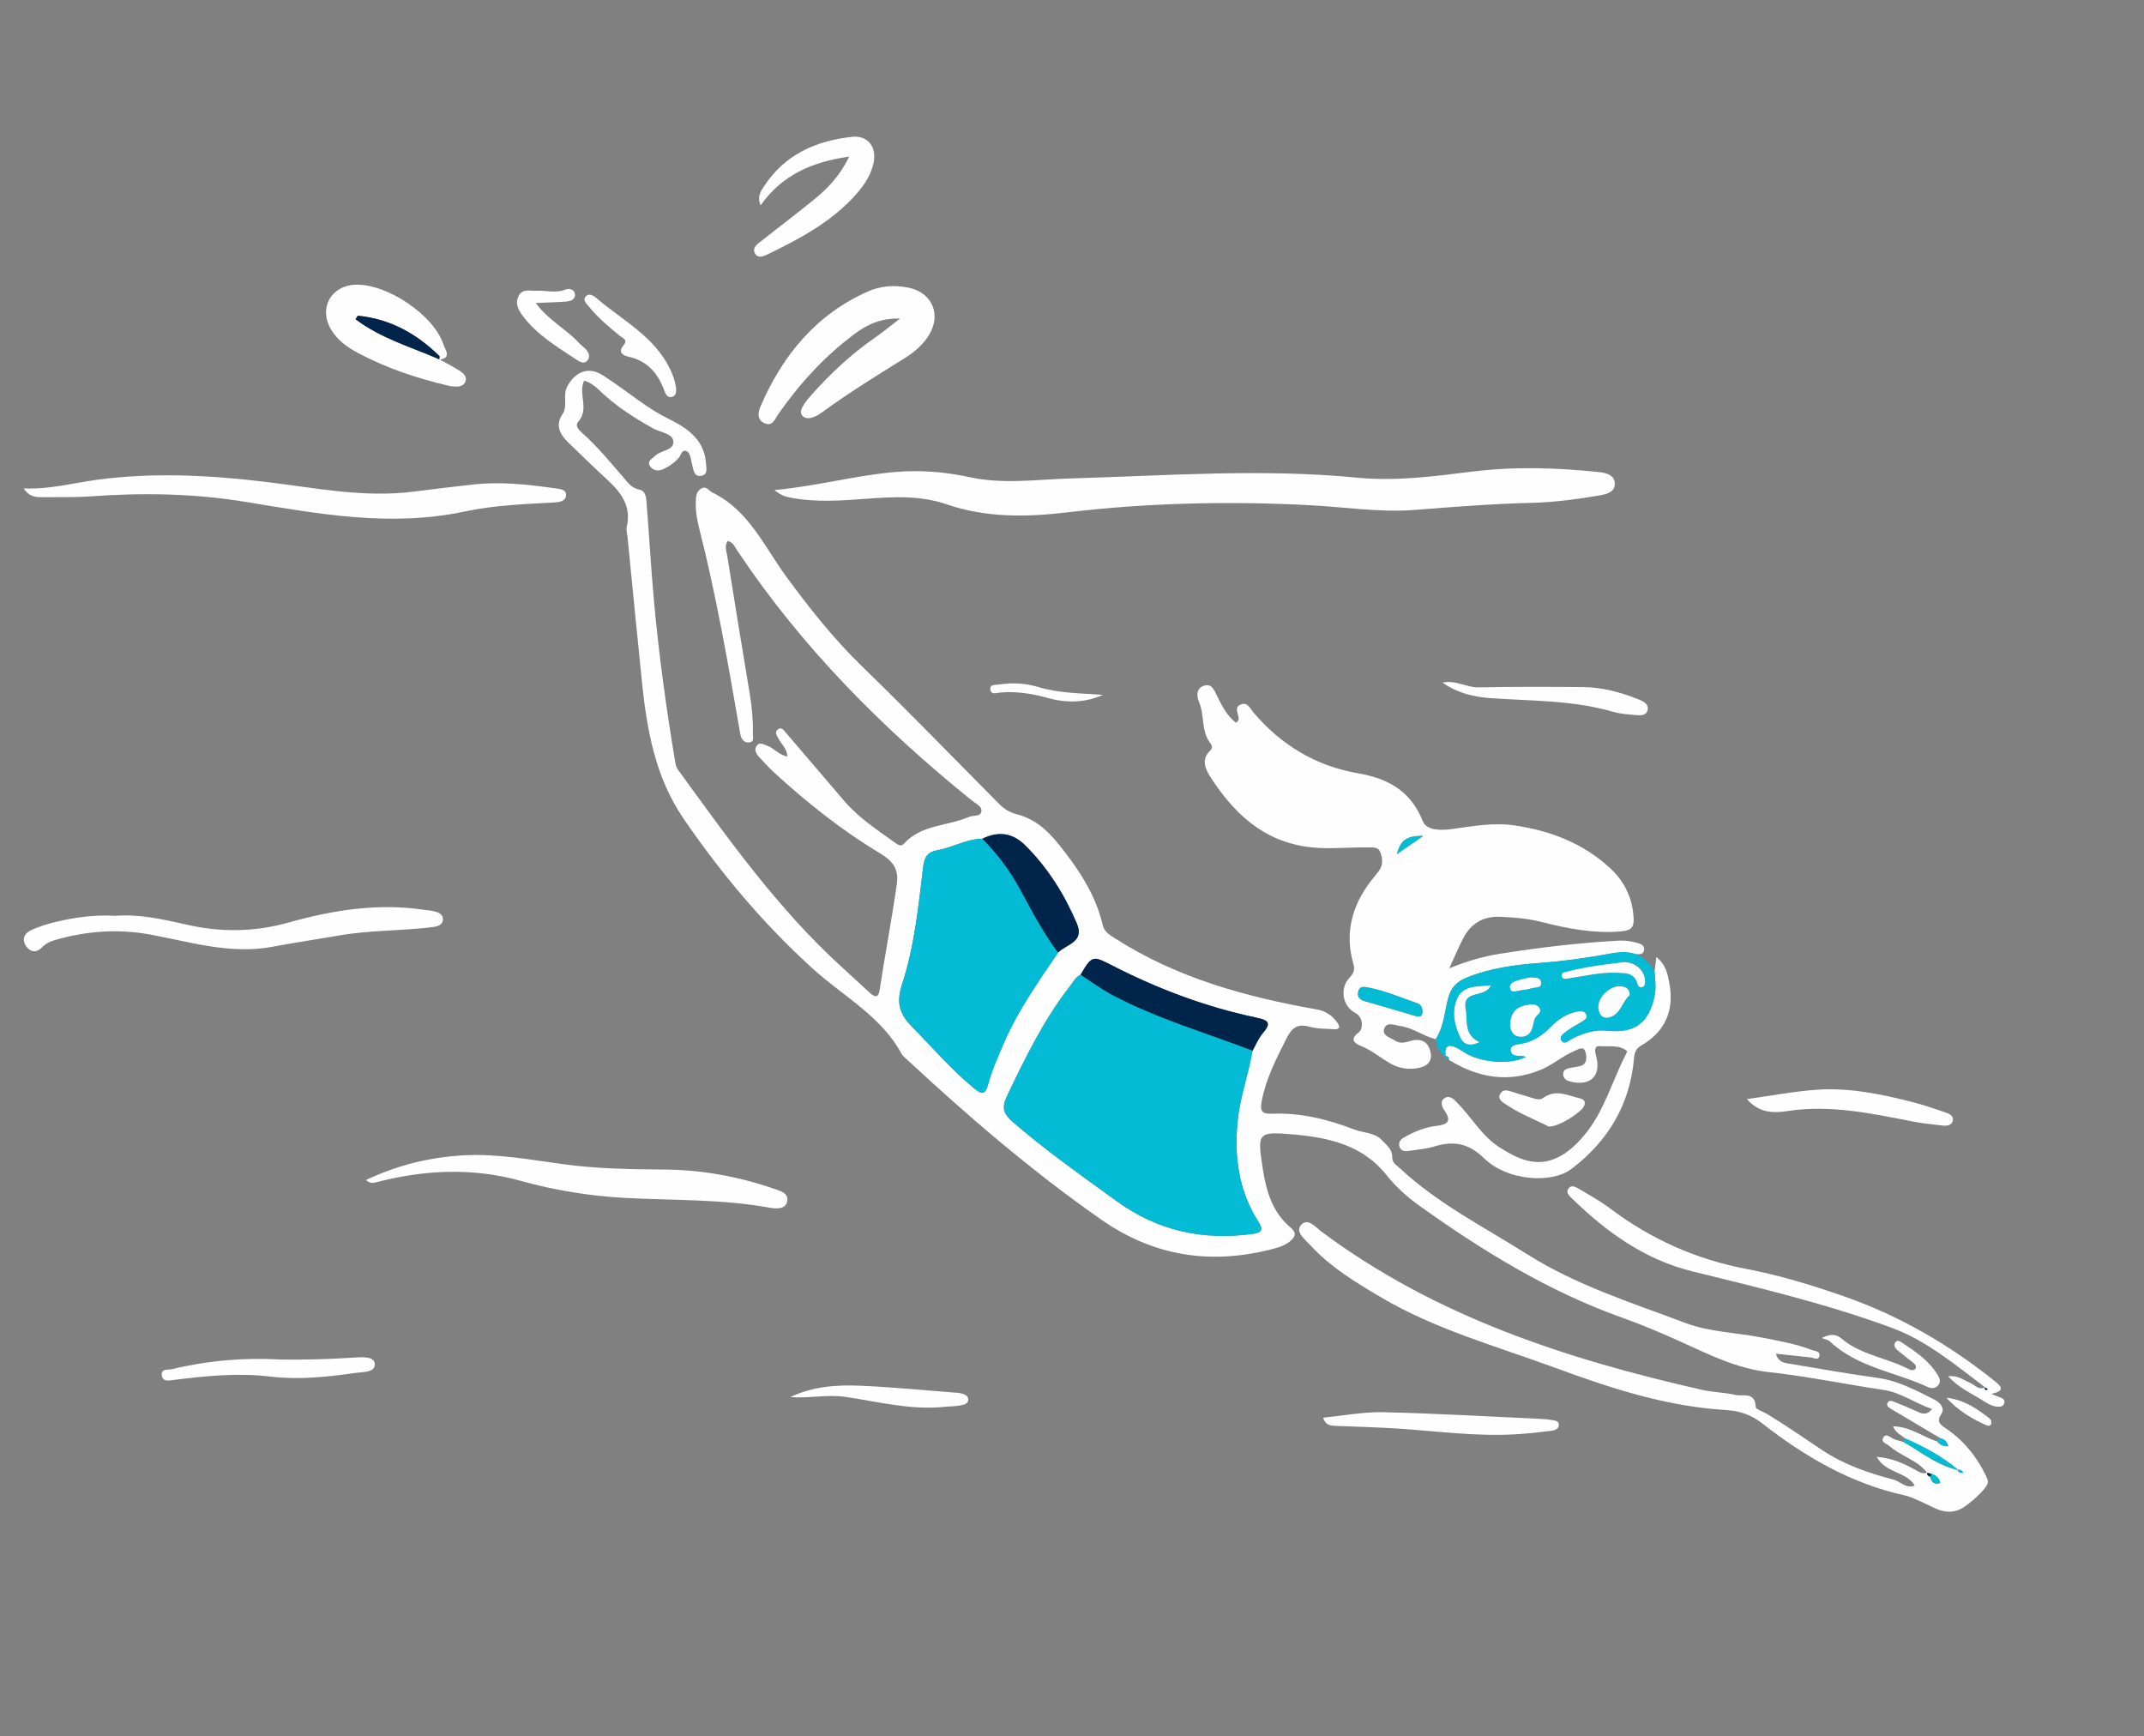 <?xml version="1.0" encoding="utf-8"?>
<!-- Generator: Adobe Illustrator 25.2.1, SVG Export Plug-In . SVG Version: 6.00 Build 0)  -->
<svg version="1.1" id="Layer_1" xmlns="http://www.w3.org/2000/svg" xmlns:xlink="http://www.w3.org/1999/xlink" x="0px" y="0px"
	 viewBox="0 0 3077 2491.73" style="enable-background:new 0 0 3077 2491.73;" xml:space="preserve">
<rect x="0" y="0" width="3077" height="2491.73" fill="#808080" stroke="none"/>
<style type="text/css">
	.st0{fill:#FEFEFE;}
	.st1{fill:#03BBD4;}
	.st2{fill:#01244A;}
</style>
<g>
	<g>
		<path class="st0" d="M2733.61,2063.83c-4.86-4.89-12.58-6.83-16.77-17.07c25.19,0.34,43.03,15.44,63.55,21.79
			c3.8,4.75,8.79,6.8,15.59,6.86c-1.49-6.96-5.74-10.07-11.51-11.73c-23.13-13.74-46.28-27.46-69.37-41.27
			c-3.3-1.98-8.13-4.37-6.38-8.71c2.45-6.12,7.93-2.75,11.82-1.25c10.44,4.04,20.75,8.42,30.92,13.09
			c6.9,3.17,13.43,6.11,21.41-3.62c-24.31-8.12-44.9-23.74-69.72-27.41c-55.18-8.16-109.77-19.66-165.39-25.65
			c-44.09-4.75-84.42-24.82-124.64-43.03c-27.61-12.5-55.37-24.43-83.99-34.58c-106.48-37.79-201.7-96.36-292.97-161.72
			c-16.99-12.16-33.13-26.75-46.07-43.07c-34.45-43.45-83.15-54.03-133.25-58.48c-52.66-4.69-52.54-2.57-44.4,50.03
			c4.95,31.99,13.89,61.81,39.77,83.55c9.79,8.22,6.23,14.23-1.86,20.48c-8.63,6.67-18.86,8.99-29.13,11.52
			c-86.74,21.38-167,8.11-240.77-43.42c-100.68-70.33-193.4-150.22-283.13-233.77c-0.96-0.9-2.1-1.75-2.7-2.87
			c-29.05-54.85-83.64-83.22-127.39-122.8c-71.22-64.44-132.57-137.42-186.6-216.56c-39.88-58.41-52.11-125.76-59.2-194.35
			c-7.18-69.42-13.86-138.9-20.74-208.35c-0.52-5.24-2.3-10.82-1.17-15.69c7.04-30.13-8.95-49.89-29.1-68.41
			c-18.4-16.92-36.31-34.38-54.25-51.79c-12.16-11.8-20.14-24.47-8.71-41.6c7.91-11.86-0.45-26.28,6.71-39.51
			c11.51-21.27,30.34-29.05,50.75-15.99c17.74,11.35,34.74,23.89,51.81,36.26c14.43,10.46,29.39,19.78,45.45,27.71
			c26.65,13.16,49.3,30.33,51.14,63.78c0.36,6.46,2.67,14.32-6.19,16.4c-10.26,2.41-11.36-6.31-13.25-13.25
			c-0.86-3.17-1.27-6.47-2.06-9.67c-1.26-5.08-2.29-11.38-7.74-12.71c-5.55-1.35-6.44,5.48-9.11,8.84
			c-6.33,7.97-14.59,13.49-23.5,17.61c-7.18,3.32-15.35,1.59-19.09-5.46c-3.5-6.59,3.74-9.85,7.9-13.94
			c8.38-8.25,28.3-7.5,25.98-21.74c-1.68-10.31-19.11-11.98-29.36-17.74c-27.68-15.55-54.22-32.45-77.02-54.83
			c-6.08-5.97-13.19-10.92-21.52-13.56c-9.08,18.62,7.79,40.55-8.24,58.61c-5.5,6.19,0.42,12.08,5.58,16.66
			c21.26,18.87,39.2,40.82,57.78,62.19c6.73,7.74,12.22,16.68,24.12,19.03c9.36,1.85,9.8,11.66,10.41,19.44
			c3.63,46.57,6.32,93.22,10.5,139.74c6.97,77.43,17.65,154.41,30.43,231.09c0.64,3.83,1.55,8.08,3.75,11.11
			c72.42,99.61,143.62,200.24,235.48,283.72c13.65,12.4,27.05,25.07,40.73,37.42c7.62,6.88,11.94,6.17,13.65-5.23
			c7.62-50.75,17.5-101.13,24.6-152c3.2-22.93-8.17-33.78-24.59-43.68c-54.29-32.71-103.65-71.92-150.35-114.58
			c-8.24-7.53-15.83-15.81-23.36-24.08c-4.18-4.59-6.92-10.53-2.3-16.01c4.33-5.13,9.7-1.21,14.53,0.5
			c9.86,3.48,16.35,13.15,28.94,15.57c-0.5-11.32-8.49-17.7-12.84-25.77c-2.07-3.84-5.77-8.87-1.47-12.63
			c5.9-5.17,9.54,1.14,12.67,4.77c27.92,32.41,55.57,65.06,83.43,97.52c20.82,24.25,47.41,41.55,73.08,59.94
			c3.78,2.71,8.17,5.85,12.29,1.3c25.08-27.7,62.51-25.13,93.41-38.5c6.23-2.7,17.03,0.17,17.92-8.45
			c0.73-7.04-8.53-10.88-14.04-15.33c-128.78-104.03-244.39-220.39-336.57-358.77c-3.42-5.13-5.81-11.7-13.42-13.43
			c-5.04,7.02-1.95,14.17-0.87,20.87c10.66,66.35,21.42,132.69,32.48,198.98c3.16,18.92,4.87,37.86,4.41,57.02
			c-0.12,4.92,2.6,11.43-5.51,12.23c-5.97,0.59-9.92-3.2-11.67-8.71c-1.19-3.74-1.65-7.72-2.32-11.61
			c-16.7-96.72-33.63-193.38-57.96-288.57c-3.43-13.4-5.2-27.24-4.27-41.14c0.39-5.91,2.39-11.87,8.47-14.71
			c7.03-3.29,9.99,3.59,14.94,5.99c52.5,25.44,74.66,77.71,106.42,120.99c33.2,45.25,67.68,88.8,108.08,128.07
			c66.59,64.73,131.34,131.37,196.68,197.38c7.61,7.69,15.64,12.86,26.52,15.59c25.36,6.37,44.15,23.53,59.88,43.24
			c27.6,34.59,52.48,71.03,62.7,115.13c2.42,10.43,10.09,14.49,17.93,19.53c88.19,56.65,186.86,83.76,288.57,101.79
			c13.8,2.45,22.88,8.69,30.41,19.18c4.53,6.31,3.05,9.94-4.93,9.39c-11.79-0.82-24.02-0.46-35.2-3.61
			c-17.67-4.99-25.54,2.02-33.17,17.32c-14.45,28.93-29.32,57.33-35.33,89.6c-2.55,13.69-0.24,18.57,15.34,17.94
			c40.7-1.64,79.76,8.09,117.49,22.65c13.26,5.11,28.89,3.82,39.85,15.46c6.79,7.21,15.01,13.14,14.65,24.49
			c-0.25,7.84,6.13,11.12,10.84,15.52c54.46,50.9,120.64,84.22,182.97,123.57c71.11,44.9,150.44,69.67,227.82,98.85
			c33.26,12.54,70.86,13.43,106.38,20.21c25.19,4.8,50.55,9.25,74.67,18.41c4.31,1.63,12.37,1.47,10.29,8.99
			c-1.77,6.4-7.66,2.11-11.83,1.66c-16.25-1.74-32.49-3.51-50.42-5.45c3.64,13.6,14.49,13.47,23.19,14.96
			c40.78,6.99,81.57,14.03,122.54,19.73c30.1,4.19,56.08,18.24,82.38,31.56c7.17,3.63,14.91,11.81,9.07,20.57
			c-7.41,11.11-0.92,15.19,6.43,20.18c25.54,17.35,44.44,40.35,57.71,68.09c1.36,2.84,2.99,6.07,2.84,9.03
			c-0.51,9.91-29.22,33.66-37.72,38.07c-22.49,11.69-39.22-1.67-57.57-9.56c-7.85-3.38-15.66-7.42-23.91-9.24
			c-77.05-16.95-143.22-55.4-204.53-103.28c-15.51-12.12-31.91-18.08-51.92-19.25c-85.07-4.98-165.11-31.08-244.42-60.28
			c-84.58-31.15-172.07-54.99-250.51-101.24c-36.36-21.43-72.56-43.26-101.51-74.68c-7.57-8.21-21.96-19.06-14.15-28.75
			c9.8-12.16,21.39,2.6,30.01,9.03c163.2,121.69,351.46,182.88,546.75,227.11c15.33,3.47,31.46,3.46,46.77,7.03
			c10.93,2.55,28.71-5.13,29.51,17.33c0.13,3.53,10.56,6.63,16.17,10.02c26.86,16.19,52.61,34.2,78.64,51.55
			c31.85,21.22,66.49,33.22,102.54,42.58c10.32,2.68,18.41,13.66,30.83,8.66c-11.84-20.4-40.87-16.9-54.56-41.15
			c21.24,1.59,37.82,9.01,53.64,17.6c6.43,3.49,11.66,7.85,19.32,4.92c-1.83,4.03,1.54,4.77,3.9,6.14
			c1.77,7.47,5.57,11.71,14.3,8.79c-1.49-7.29-6.22-11.06-12.72-13.17c-1.97-0.46-3.94-0.92-5.91-1.38
			c-14.2-18.5-37.79-23.76-54.48-38.7c-3.85-3.45-13.25-5.19-8.16-12.64c3.64-5.33,9.04-0.05,13.66,2.33
			c4.56,2.35,9.9,3.17,14.88,4.65c25.38,14.44,48.41,33.46,77.79,40.22c1.18,4.07,4.38,4.26,7.79,4.06c0.6,0.58,1.21,1.17,1.81,1.75
			c-0.55-0.63-1.11-1.26-1.66-1.89c-1.6-3.15-4.18-4.53-7.67-4.26C2787.03,2089.57,2760.83,2075.84,2733.61,2063.83z
			 M1409.86,1203.54c-22.85,0.32-42.64,12.61-64.5,16.51c-14.09,2.52-18.74,9.68-20.45,23.8c-6.85,56.71-12.46,114.03-30.29,168.42
			c-8.62,26.29-4,42.67,14.74,61.62c29.09,29.4,55.9,61.03,88.07,87.37c9.99,8.18,16.16,11.91,20.9-5.66
			c5.61-20.78,14.61-40.75,23.22-60.6c19.96-46.04,49.09-86.66,76.94-128.01c11.75-12.17,38.46-14.82,26.95-41.81
			c-17.93-42.05-41.86-80.23-74.47-112.52C1453.05,1194.92,1432.34,1192.48,1409.86,1203.54z M1797.6,1507.72
			c4.83-8.42,8.53-17.8,14.72-25.06c12.21-14.32,9.06-18.55-8.87-22.32c-72.21-15.17-140.94-40.93-206.51-74.51
			c-28.42-14.55-29.66-15.51-46.11,12.89c-7.61,3.54-11.05,11.04-15.8,17.16c-37.4,48.13-63.81,102.45-89.93,157.12
			c-7.88,16.49-4.86,25.46,7.97,36.6c47.26,41.03,98.33,76.81,148.87,113.56c59.59,43.32,124.1,57.03,195.54,47.54
			c13.33-1.77,15.96-5.85,8.63-17.36c-28.89-45.34-35.31-95.08-29.54-147.65C1780.24,1572.21,1792.16,1540.71,1797.6,1507.72z"/>
		<path class="st0" d="M2060.37,1491.28c-17.67-4.54-32.62-16.43-50.99-19c-8.11-1.13-19.23-6.49-22.81,3.83
			c-3.54,10.24,8.9,12.68,15.55,17.18c7.29,4.94,14.87,2.56,22.73,0.35c14.47-4.06,25.22,1.1,28.24,16.28
			c3.09,15.53-7.51,21.33-20.46,23.15c-12.57,1.77-24.56-0.1-36.2-6.46c-14.37-7.85-26.72-18.81-42.16-25.23
			c-5.9-2.45-20.65-8.16-3.83-20.22c4.67-3.35,8.21-20.6-6.15-28.13c-17.42-9.13-21.76-34.57-7.86-49.62
			c6.12-6.63,8.56-11.25,5.93-20.29c-12.76-43.88-2.16-83.22,25.08-118.85c4-5.23,8.48-10.12,12.22-15.53
			c5.86-8.46,4.29-18.24,0.99-26.49c-3.09-7.73-12.04-6.08-19.27-6.19c-27.58-0.42-55.05,2.95-82.78-0.52
			c-65.5-8.19-107.89-48.46-141.45-100.56c-6.91-10.73-13.93-25.17-0.48-37.66c4.01-3.73,2.89-7.49,0.58-10.47
			c-13.68-17.63-8.28-40.42-16.48-59.63c-3.65-8.54-4.23-19.62,7.36-23.29c10.65-3.37,14.3,5.86,18.16,13.88
			c7.02,14.58,14.3,29.15,27.79,39.44c1.99-2.31,3.28-3.13,3.47-4.15c1.42-7.56-8.24-18.01,3.89-22.41
			c9.43-3.42,13.11,6.62,18.04,12.37c39.61,46.17,88.74,76.06,148.99,86.49c42.72,7.39,76.18,24.9,93.46,68.82
			c5.46,13.88,26.96,13.39,42.25,11.26c29.99-4.17,59.61-9.65,90.2-5.06c51.42,7.71,98.07,25.68,136.62,61.43
			c20.6,19.1,32.05,43.03,33.54,71.37c0.65,12.39-2.64,17.83-17.57,19.12c-39.57,3.41-77.19-3.94-114.97-13.56
			c-19.14-4.87-38.84-6.49-58.69-7.32c-25.6-1.08-42.9,10.15-54.06,32.11c-6.21,12.22-11.53,24.88-19.31,41.82
			c26.17-10.66,49.09-17.18,72.91-20.94c56.58-8.94,113.33-15.7,170.53-18.82c9.44-0.52,18.38,0.98,27.23,3.51
			c5.17,1.47,10.37,4.08,8.71,10.93c-1.45,5.97-6.65,5.1-11.25,4.92c-9.2-0.35-18.4-0.59-27.59-0.97c-1.1-0.05-2.19-0.65-3.28-0.99
			c0.66-0.06,1.31-0.12,1.8-0.15c-36.42,6.81-72.79,12.05-109.68,14.83c-35.35,2.67-70.7,7.37-104.18,20.9
			c-14.5,5.86-22.82,14.33-26.98,30.47C2073.08,1452.71,2072.08,1473.76,2060.37,1491.28z M2041.36,1450.42
			c-0.02-5.2-2.5-9-7.28-10.66c-23.59-8.19-46.59-18.18-71.34-22.84c-6.64-1.25-11.98-1.42-13.53,6.59
			c-1.38,7.14,2.18,10.99,8.89,12.92c24.65,7.08,49.28,14.27,73.86,21.58C2039.13,1460.13,2041.88,1457.44,2041.36,1450.42z
			 M2004.78,1225.72c11.78-8.19,23.55-16.37,37.69-26.2C2019.34,1199.27,2010.3,1205.05,2004.78,1225.72z"/>
		<path class="st0" d="M1111.42,703.25c61.8-5.74,117.16-21.29,174.24-26c35.75-2.95,70.83-0.13,105.89,7.5
			c48.31,10.52,96.99,3.19,145.65,1.8c136.81-3.93,273.66-14.44,410.52-1.11c55.56,5.41,110.35-1.88,165.3-8.71
			c60.38-7.51,120.92-5.65,181.35,0.66c10.98,1.15,22.91,4.23,23.19,16.79c0.26,11.58-11.35,14.95-21.38,16.66
			c-32.46,5.52-65.15,9.95-98.05,10.73c-56.01,1.33-111.79,5.85-167.6,10.15c-50.87,3.93-101.21-4.22-151.8-6.82
			c-115.94-5.96-231.74-3.37-347.06,10.34c-58.86,7-116.58,7.88-173.63-11.7c-36.14-12.4-73.85-10.81-111.5-8.05
			c-38.01,2.79-76.11,6.01-114.03-1.77C1126.04,712.4,1120.4,710.32,1111.42,703.25z"/>
		<path class="st0" d="M2374.55,1394.56c0.76-6.27,1.52-12.53,2.57-21.23c14.06,11.02,16.39,24.98,18.86,38.7
			c6.94,38.52-6.62,68.7-40.27,88.14c-7.89,4.55-9.84,9.85-10.63,18.74c-5.85,66.13-37.26,118.56-89.51,158.31
			c-29.11,22.15-92.86,16.91-125.33-14.8c-22.87-22.34-44.36-25.64-72.14-17.16c-11.83,3.61-24.52,4.47-36.85,6.34
			c-5.57,0.85-10.93-0.13-12.85-6.32c-1.88-6.06,1.99-10.48,6.6-13.09c14.37-8.15,29.6-14.59,46.12-16.52
			c14.8-1.73,23.23-5.52,12.2-21.7c-3.59-5.27-7.28-13.02-0.55-17.82c7.49-5.35,13.5,1.17,18.61,6.32
			c20.67,20.84,35.05,47.59,60.62,63.89c25.74,16.4,52.03,29.42,83.06,14.84c14.86-6.98,26.56-18.25,37.2-30.53
			c30.03-34.65,41.01-79.23,61.7-118.76c0.59-1.13,1.46-3.24,1.07-3.58c-11.38-9.7-25.74-5.92-38.64-7.15
			c-9.42-0.9-7.34,8.04-5.57,14.79c7.25,27.62-7.77,42.73-35.83,36.34c-6.2-1.41-11.65-3.98-11.55-11.23
			c0.09-6.82,5.93-7.85,11.19-8.87c3.88-0.75,7.82-1.2,11.68-2.03c12.22-2.63,11.07-13.27,9.08-20.49
			c-2.62-9.51-10.37-3.83-16.1-1.43c-17.04,7.14-30.82,19.83-48.13,26.91c-46.78,19.13-90.05,11.4-131.68-14.29
			c0.05-3.48-1.24-5.64-5.11-5.34c0,0,0.41,0.42,0.41,0.42c-2.2-13.78,2.36-19.07,15.9-12.33c4.7,2.34,8.98,5.48,13.53,8.12
			c23.35,13.55,64.74,16.04,85.62,4.86c-2.3-0.51-4.1-1.19-5.94-1.28c-6.54-0.33-15.21,0.18-15.86-7.72
			c-0.69-8.4,8.58-8.73,14.7-9.77c17.03-2.9,30.41-11.66,42.23-23.76c11.22-11.48,24.15-20.41,40.51-22.91
			c4.8-0.73,9.74,0.19,11.46,5.31c1.54,4.57-2.57,7.11-5.83,9.2c-7.19,4.59-14.99,8.31-21.74,13.44c-4.37,3.32-12.04,7.9-8.66,13.69
			c4.19,7.16,10.72,0.15,15.32-2.19c16.13-8.2,32.74-13.53,51.03-11.61c38.89,4.08,59.35-10.98,67.47-49.32
			C2377,1417.89,2375.61,1406.27,2374.55,1394.56z"/>
		<path class="st1" d="M2374.55,1394.56c1.06,11.72,2.46,23.33-0.04,35.15c-8.11,38.33-28.58,53.4-67.47,49.32
			c-18.29-1.92-34.9,3.41-51.03,11.61c-4.59,2.33-11.13,9.35-15.32,2.19c-3.39-5.79,4.29-10.37,8.66-13.69
			c6.74-5.14,14.55-8.85,21.74-13.44c3.26-2.08,7.37-4.63,5.83-9.2c-1.73-5.12-6.66-6.04-11.46-5.31
			c-16.36,2.5-29.29,11.43-40.51,22.91c-11.82,12.1-25.2,20.86-42.23,23.76c-6.12,1.04-15.39,1.37-14.7,9.77
			c0.65,7.9,9.32,7.39,15.86,7.72c1.83,0.09,3.64,0.76,5.94,1.28c-20.89,11.18-62.28,8.69-85.62-4.86
			c-4.55-2.64-8.84-5.79-13.53-8.12c-13.54-6.74-18.1-1.45-15.9,12.33c-9.6-5.43-12.61-14.69-14.37-24.69
			c11.7-17.51,12.69-38.56,17.72-58.04c4.17-16.13,12.48-24.6,26.98-30.47c33.48-13.53,68.83-18.23,104.18-20.9
			c36.89-2.79,73.25-8.02,109.68-14.83C2344.08,1363.15,2362.66,1372.11,2374.55,1394.56z M2330.48,1380.67
			c-27.49,3.39-54.27,6.53-80.41,13.45c-3.71,0.98-9.34,0.83-8.76,5.77c0.79,6.79,7.08,4.39,11.16,3.83
			c22.09-3.06,43.79-8.65,66.46-7.83c13.57,0.49,26.83-0.73,31.34,16.47c0.82,3.13,3.69,5.76,7.58,3.7c3.46-1.83,3.1-5.44,3.01-8.7
			C2360.43,1392.38,2346.86,1380.77,2330.48,1380.67z M2139.65,1413.83c-19.31,2.36-39.7-0.31-48.24,19.12
			c-8.25,18.74-4.04,39.07,5.11,57.07c4.26,8.38,12.94,12.23,26.55,5.36c-22.89-10.86-16.57-30.84-19.67-47.5
			C2098.04,1419.01,2131.52,1433.15,2139.65,1413.83z M2167.29,1471.57c0.87,6.41,2.83,14.9,13.7,16
			c10.03,1.01,15.98-4.43,18.54-13.88c1.18-4.36,1.58-9.12,3.63-13.03c2.51-4.79,10.81-7.84,5.8-14.65
			c-5.05-6.86-13.09-4.67-20.08-3.23C2174.75,1445.68,2167.65,1454.75,2167.29,1471.57z M2338.89,1427.99
			c-0.02-7.83-3.83-10.71-9.44-12.16c-17.38-4.48-39.22,16.48-35.1,33.78c2.01,8.45,7.55,12.61,15.91,10.09
			C2326.59,1454.8,2328.09,1436.6,2338.89,1427.99z M2195.69,1402.69c-4.48,1.03-10.88,2.14-17.04,4.02
			c-5.58,1.7-12.81,4.45-11.48,11c1.68,8.28,9.38,4.03,14.68,3.4c5.78-0.68,11.6-1.6,17.16-3.24c4.97-1.47,13.67,0.41,12.68-8.28
			C2210.83,1402.09,2203.42,1402.92,2195.69,1402.69z"/>
		<path class="st0" d="M33.97,700.87c37.27,1.68,71.44-7.9,106.15-12.51c80.37-10.68,160.17-6.52,240.18,3.02
			c71.09,8.47,141.82,23.37,214.13,13.96c28.06-3.65,56.18-6.82,84.29-10.04c39.62-4.53,78.87-0.06,118.04,5.43
			c7.06,0.99,16.75,1.38,15.51,10.99c-1.05,8.12-10.37,8.95-17.66,9.34c-42.74,2.31-85.78,4.01-127.58,12.92
			c-105.96,22.61-209.54,3.57-313.56-13.62c-73.71-12.18-147.95-13.55-222.44-8.14c-24.26,1.76-48.71,0.99-73.08,1.21
			C48.46,713.51,40.29,710.72,33.97,700.87z"/>
		<path class="st0" d="M1291.72,457.13c-28.52-0.7-47.51,8.92-64.77,21.72c-43.22,32.04-79.12,71.27-109.84,115.3
			c-5.12,7.34-8.45,18.63-20.42,12.91c-10.78-5.15-8.67-15.85-5-24.34c31.59-73.09,79.53-131.33,153.73-164.41
			c18.24-8.13,38.27-9.56,58.18-5.59c33.94,6.76,47.76,38.23,29.76,67.85c-9.12,15-22.54,25.84-37.17,34.83
			c-39.81,24.47-79.33,49.32-117.18,76.77c-3.17,2.3-6.57,4.52-10.19,5.93c-5.66,2.22-12.32,3.5-16.87-1.01
			c-5.16-5.12-1.25-11.36,1.64-16.31c2.95-5.06,6.97-9.56,10.89-13.97c27.63-31.14,57.94-59.29,92.28-83.03
			C1267.35,476.45,1277.29,468.18,1291.72,457.13z"/>
		<path class="st0" d="M525.14,1693.35c45.41-21.45,90.42-32.36,137.69-35.32c49.1-3.07,97.1,5.98,145.32,12.56
			c48.45,6.62,97.15,7.31,145.9,7.71c53.13,0.44,104.77,9.77,154.98,26.96c9.7,3.32,23.59,6.22,20.6,19.23
			c-2.55,11.11-15.86,10.24-25.61,8.46c-68.41-12.49-137.81-10.24-206.78-13.97c-50.91-2.75-100.8-10.82-149.76-24.44
			c-69.73-19.39-139.03-15.89-208.22,2.15C535.17,1697.75,532.04,1698.66,525.14,1693.35z"/>
		<path class="st0" d="M165.72,1314.16c35.15-2.76,69.93,5.44,104.55,13.21c48.66,10.92,96.6,9.74,144.47-3.7
			c64.59-18.13,129.93-28.22,197.1-17.65c1.3,0.2,2.64,0.1,3.94,0.32c8.52,1.44,19.67,2.96,19.88,12.53
			c0.23,10.16-10.94,11.08-19.51,12.06c-43.16,4.91-86.83,4.03-129.77,11.5c-31.76,5.52-63.67,10.2-95.34,16.14
			c-60.32,11.33-117.52-6.82-175.56-17.52c-46.15-8.5-91.71-5.06-136.7,7.92c-7.17,2.07-13.3,5.08-18.55,10.52
			c-7.37,7.63-15.61,7.48-22.04-0.78c-7.16-9.21-4.07-18.73,5.28-23.31c11.67-5.72,24.5-9.56,37.21-12.61
			C108.28,1316.18,136.32,1312.43,165.72,1314.16z"/>
		<path class="st0" d="M2848.99,1990.81c-42.37-31.83-83.45-66.7-133.56-85.23c-93.21-34.46-189.97-57.44-286.34-81.13
			c-69.11-16.99-123.72-56.64-173.43-105.01c-3.87-3.76-8.45-8.32-4.89-13.57c4.54-6.7,11.19-2.25,15.83,0.47
			c15.32,8.97,30.91,17.77,45.06,28.41c58.41,43.91,123.22,72.61,195.08,86.24c47.25,8.96,93.36,23.13,138.64,38.87
			c79.42,27.6,151.54,69.22,217.21,121.86c9.13,7.32,16.37,14.09-4.77,18.44c6.16,2.51,9.1,3.94,12.2,4.9
			c4.15,1.28,7.7,3.4,6.55,8.13c-1.39,5.73-6.43,5.82-11.2,5.26c-8.15-0.95-14.71-5.59-21.38-9.77
			c-15.78-9.87-33.31-17.38-48.11-33.76c14.22-1.68,22.22,5.65,31.41,9.39c7.08,2.88,12.76,11.53,22.16,6.13
			c-0.99,1.55-1.79,3.24,0.5,4.17c0.72,0.29,1.93-0.61,2.92-0.97C2851.58,1992.7,2850.28,1991.75,2848.99,1990.81z"/>
		<path class="st0" d="M630.72,515.72c9.6,5.34,19.46,10.28,28.7,16.19c5.46,3.49,11.47,8.67,8.44,15.96
			c-2.84,6.83-10.24,7.31-17.08,6.74c-1.96-0.16-3.93-0.39-5.84-0.83c-45.57-10.54-89.7-25.21-131.08-47.24
			c-15.74-8.38-30.26-18.79-39.37-34.8c-17.05-29.97,0.65-61.64,35.15-63.17c45.31-2.01,113.37,43.59,126.94,86.15
			c2.15,6.75,12.42,19.32-6.28,21.36c0.14-1.77,1.09-4.39,0.27-5.19c-32.58-32.05-70.61-53.24-116.8-57.82
			c-0.56-0.06-1.3,1.76-3.51,4.96C546.47,485.64,590,497.9,630.72,515.72z"/>
		<path class="st0" d="M1218.8,224.74c-53.68,7.58-96.48,26.49-127.16,69.86c-5.46-12.25,0.24-20.18,5.01-27.48
			c29.68-45.46,74.63-65.17,126.23-70.78c23.41-2.54,36.07,15.7,30.55,38.88c-4.59,19.25-16.12,34.51-29.24,48.52
			c-33.97,36.26-77.11,59.05-120.96,80.5c-5.83,2.85-15.06,7.8-19.6-0.43c-4.88-8.86,4.17-14.1,10.11-18.82
			c25.26-20.09,51.11-39.44,76.06-59.88C1189.06,269.33,1205.88,251.2,1218.8,224.74z"/>
		<path class="st0" d="M2507.05,1577.19c36.58-5.02,68.95-11.35,101.6-13.51c46.31-3.06,91.57,6.52,136.26,17.84
			c15.9,4.03,31.48,9.39,47,14.76c5.37,1.86,12.37,4.8,10.65,12.07c-1.62,6.83-8.76,7.44-14.7,6.79
			c-14.35-1.58-28.78-3.06-42.93-5.83c-59.36-11.62-118.4-24.31-179.74-14.94C2545.88,1597.32,2524.81,1597.65,2507.05,1577.19z"/>
		<path class="st0" d="M1898.92,2034.33c29.65-2.87,58.18-8.51,86.57-7.84c76.78,1.83,153.49,6.33,230.23,9.83
			c3.92,0.18,7.82,0.99,11.73,1.52c4.61,0.62,10.04,1.29,9.83,7.12c-0.19,5.28-5.72,7.58-9.95,8.11
			c-17.56,2.2-35.19,4.18-52.85,5.17c-55.96,3.16-111.43-4.41-167.09-8.19c-29.49-2-59.09-2.51-88.63-3.87
			C1911.1,2045.85,1902.68,2046.38,1898.92,2034.33z"/>
		<path class="st0" d="M403.05,1950.91c35.47,0.55,70.91-0.6,106.35-2.86c10.81-0.69,27.82-1.92,28.44,9.21
			c0.71,12.57-17.06,11.32-27.27,12.8c-40.95,5.96-82.09,10.18-123.57,5.24c-46.04-5.48-91.76-0.87-137.4,4.89
			c-7.37,0.93-16.02,3.16-17.41-6.54c-1.44-10.09,9.36-7.62,14.54-8.87C298.08,1952.37,350.24,1947.84,403.05,1950.91z"/>
		<path class="st0" d="M2070.29,979.56c19.1-4.15,34.25,7.14,51.38,6.79c49.93-1.01,99.89-0.81,149.83-0.41
			c27.9,0.22,54.57,7.45,80.35,17.77c6.68,2.67,14.69,6.66,12.67,15.22c-2.12,8.97-11.29,7.67-18.26,7.07
			c-10.45-0.9-21.16-1.63-31.14-4.55c-57.5-16.83-116.92-15.47-175.78-19.6C2115.31,1000.16,2092.05,994.73,2070.29,979.56z"/>
		<path class="st0" d="M1134.23,2004.82c32.41-15.57,67.05-17.8,101.65-16.29c44.67,1.95,89.24,6.43,133.85,9.82
			c2.63,0.2,5.33,0.15,7.85,0.79c5.05,1.28,11.36,2.32,11.98,8.45c0.7,6.88-6.25,8.16-10.92,9.1c-7.67,1.55-15.69,1.3-23.53,2.11
			c-47.94,4.97-94.29-7.25-140.97-14.18C1187.13,2000.61,1160.99,2006.91,1134.23,2004.82z"/>
		<path class="st0" d="M2222.64,1616.59c-19.36-10.02-44.4-19.2-66.1-34.98c-3.63-2.64-6.56-6.82-3.48-12.01
			c3.35-5.64,8.39-5.52,13.8-3.87c10.06,3.07,20.08,6.27,30.18,9.22c5.68,1.66,12.46,4.44,17.25,0.88
			c17.86-13.28,34.95-4.21,52.44,0.15c6.39,1.59,9.45,4.29,6.76,10.94C2269.81,1596.02,2237.37,1617.16,2222.64,1616.59z"/>
		<path class="st0" d="M970.25,556.4c0.49,5.5,0.19,11.53-5.81,13.14c-6.21,1.67-9.08-3.5-11-8.8
			c-9.04-24.9-24.18-42.98-51.65-48.91c-7.57-1.63-15.68-6.25-6.69-16.6c6.63-7.63-2.16-10.5-5.8-13.48
			c-15.79-12.92-31.35-26.06-44.24-41.92c-3.24-3.99-9.84-9.35-3.79-15.11c4.41-4.19,10.63-0.45,14.29,2.69
			c36.96,31.82,82.61,54.53,105.6,101.14C965.62,537.59,968.78,546.6,970.25,556.4z"/>
		<path class="st0" d="M768.86,434.82c18.26,24.9,43.94,37.41,62.39,57.6c2.65,2.9,6.01,5.14,8.76,7.97
			c4.4,4.52,7.49,10.27,3.78,15.97c-4.38,6.72-11.12,3.25-15.74,0.19c-27.92-18.49-57.01-35.61-77.69-63.08
			c-6.65-8.83-11.46-18.32-5.96-29.03c5.3-10.31,15.53-6.91,24.62-7.31c13.98-0.61,28.03,3.98,42.05-1.42
			c5.67-2.19,13.24-0.75,14.1,6.53c0.82,7.02-6.01,9.95-12.09,10.44C799.23,433.76,785.32,434.07,768.86,434.82z"/>
		<path class="st0" d="M2614.64,1919.97c15.2-7.83,22.79-3.66,28.53,1.14c28.62,23.97,66.36,27.45,98,44.5
			c1.83,0.99,5.79,0.61,7.19-0.75c2.88-2.78,0.95-6.38-1.51-8.44c-8.06-6.74-16.72-12.79-24.57-19.76
			c-2.63-2.34-5.14-6.55-2.05-10.56c2.69-3.5,6.14-1.62,8.77,0.12c19.22,12.73,38.52,25.43,51.13,45.58
			c3.22,5.14,6.18,10.52,1.33,16.24c-4.07,4.8-9.9,4.56-14.61,2.38c-47.1-21.73-101.31-28.28-141.05-65.82
			C2623.99,1922.9,2620.91,1922.51,2614.64,1919.97z"/>
		<path class="st0" d="M1582.86,997.1c-26.15,11.76-53.16,11.81-79.73,4.34c-22.4-6.3-44.62-9.62-67.81-7.66
			c-4.95,0.42-13.58,4.04-14.04-5.11c-0.35-7.03,7.28-5.58,12.26-6.35c19.05-2.96,37.95-2.05,56.33,3.49
			C1520.19,994.94,1551.44,994.81,1582.86,997.1z"/>
		<path class="st0" d="M2793.46,2005.83c24.69,2.5,43.9,15.43,62.26,29.93c1.62,1.28,2.55,4.74,2.18,6.91
			c-0.5,2.91-4,3.91-6.32,2.88C2829.78,2035.92,2809.65,2023.83,2793.46,2005.83z"/>
		<path class="st1" d="M2733.61,2063.83c27.22,12.01,53.42,25.74,76.26,45.15l-0.26,0.34c-29.38-6.76-52.41-25.78-77.79-40.22
			C2732.43,2067.35,2733.02,2065.59,2733.61,2063.83z"/>
		<path class="st1" d="M2784.47,2063.68c5.77,1.67,10.02,4.78,11.51,11.73c-6.79-0.06-11.79-2.11-15.59-6.86
			C2780.35,2065.76,2782.1,2064.47,2784.47,2063.68z"/>
		<path class="st1" d="M2074.34,1515.55c3.87-0.3,5.17,1.86,5.11,5.34C2076.63,1520.19,2074.57,1518.74,2074.34,1515.55z"/>
		<path class="st1" d="M1797.6,1507.72c-5.43,32.98-17.36,64.49-21.03,97.97c-5.77,52.57,0.66,102.31,29.54,147.65
			c7.33,11.5,4.7,15.59-8.63,17.36c-71.45,9.49-135.96-4.22-195.54-47.54c-50.54-36.75-101.61-72.53-148.87-113.56
			c-12.83-11.14-15.85-20.11-7.97-36.6c26.12-54.67,52.54-109,89.93-157.12c4.76-6.12,8.19-13.61,15.8-17.14
			c15.43,9.92,30.23,21.02,46.4,29.52C1661.14,1461.89,1730.5,1481.99,1797.6,1507.72z"/>
		<path class="st1" d="M1518.49,1367c-27.85,41.35-56.98,81.97-76.94,128.01c-8.61,19.85-17.61,39.82-23.22,60.6
			c-4.74,17.56-10.91,13.83-20.9,5.66c-32.17-26.33-58.98-57.96-88.07-87.37c-18.75-18.95-23.36-35.34-14.74-61.62
			c17.84-54.39,23.45-111.71,30.29-168.42c1.7-14.12,6.36-21.28,20.45-23.8c21.86-3.91,41.65-16.2,64.5-16.51
			c21.23,21.7,39.5,45.55,53.99,72.36C1480.69,1307.07,1497.16,1338.5,1518.49,1367z"/>
		<path class="st2" d="M1797.6,1507.72c-67.1-25.74-136.46-45.83-200.37-79.46c-16.17-8.5-30.97-19.6-46.4-29.52
			c16.45-28.42,17.69-27.46,46.11-12.91c65.57,33.58,134.3,59.33,206.51,74.51c17.94,3.77,21.08,8,8.87,22.32
			C1806.13,1489.92,1802.42,1499.3,1797.6,1507.72z"/>
		<path class="st2" d="M1518.49,1367c-21.33-28.5-37.8-59.93-54.64-91.1c-14.49-26.81-32.75-50.66-53.99-72.36
			c22.48-11.07,43.19-8.63,61.11,9.12c32.62,32.29,56.54,70.48,74.47,112.52C1556.95,1352.17,1530.24,1354.83,1518.49,1367z"/>
		<path class="st1" d="M2771.82,2114.85c6.5,2.11,11.23,5.88,12.72,13.17c-8.74,2.92-12.53-1.32-14.3-8.79
			C2770.76,2117.76,2771.29,2116.3,2771.82,2114.85z"/>
		<path class="st1" d="M2809.87,2108.98c3.5-0.27,6.08,1.11,7.67,4.26l-0.15,0.14c-3.41,0.2-6.61,0.01-7.79-4.06
			C2809.61,2109.32,2809.87,2108.98,2809.87,2108.98z"/>
		<path class="st2" d="M2771.82,2114.85c-0.53,1.46-1.06,2.92-1.59,4.38c-2.36-1.37-5.73-2.11-3.9-6.14c0,0-0.42,0.39-0.42,0.39
			C2767.89,2113.92,2769.85,2114.38,2771.82,2114.85z"/>
		<path class="st1" d="M2817.54,2113.25c0.55,0.63,1.11,1.26,1.66,1.89c-0.6-0.58-1.21-1.17-1.81-1.75
			C2817.39,2113.39,2817.54,2113.25,2817.54,2113.25z"/>
		<path class="st1" d="M2041.36,1450.4c0.51,7.04-2.23,9.73-9.4,7.6c-24.59-7.3-49.21-14.49-73.86-21.58
			c-6.72-1.93-10.27-5.78-8.89-12.92c1.55-8.01,6.89-7.84,13.53-6.59c24.75,4.66,47.75,14.64,71.34,22.84
			C2038.86,1441.41,2041.34,1445.21,2041.36,1450.4z"/>
		<path class="st1" d="M2004.78,1225.72c5.52-20.66,14.56-26.44,37.69-26.2C2028.34,1209.34,2016.56,1217.53,2004.78,1225.72z"/>
		<path class="st0" d="M2330.48,1380.67c16.39,0.1,29.95,11.71,30.37,26.68c0.09,3.26,0.45,6.87-3.01,8.7
			c-3.89,2.06-6.76-0.57-7.58-3.7c-4.51-17.2-17.77-15.98-31.34-16.47c-22.66-0.82-44.36,4.78-66.46,7.83
			c-4.08,0.57-10.37,2.97-11.16-3.83c-0.57-4.94,5.05-4.79,8.76-5.77C2276.21,1387.2,2302.99,1384.06,2330.48,1380.67z"/>
		<path class="st0" d="M2139.65,1413.83c-8.13,19.33-41.61,5.18-36.24,34.05c3.1,16.66-3.22,36.64,19.67,47.5
			c-13.61,6.88-22.29,3.02-26.55-5.36c-9.16-18.01-13.36-38.33-5.11-57.07C2099.96,1413.52,2120.34,1416.19,2139.65,1413.83z"/>
		<path class="st0" d="M2167.29,1471.57c0.37-16.81,7.46-25.88,21.6-28.79c6.99-1.44,15.03-3.63,20.08,3.23
			c5,6.8-3.3,9.85-5.8,14.65c-2.04,3.91-2.44,8.66-3.63,13.03c-2.56,9.45-8.51,14.89-18.54,13.88
			C2170.12,1486.47,2168.16,1477.97,2167.29,1471.57z"/>
		<path class="st0" d="M2338.89,1427.99c-10.8,8.61-12.3,26.81-28.63,31.72c-8.36,2.51-13.9-1.64-15.91-10.09
			c-4.12-17.31,17.72-38.27,35.1-33.78C2335.06,1417.28,2338.87,1420.16,2338.89,1427.99z"/>
		<path class="st0" d="M2195.69,1402.69c7.73,0.23,15.13-0.6,15.99,6.91c0.99,8.69-7.7,6.81-12.68,8.28
			c-5.56,1.64-11.39,2.56-17.16,3.24c-5.3,0.63-13,4.88-14.68-3.4c-1.33-6.56,5.9-9.3,11.48-11
			C2184.81,1404.83,2191.21,1403.72,2195.69,1402.69z"/>
		<path class="st2" d="M2848.99,1990.81c1.29,0.95,2.59,1.9,3.88,2.85c-0.99,0.36-2.2,1.26-2.92,0.97c-2.29-0.93-1.49-2.62-0.5-4.17
			C2849.45,1990.45,2848.99,1990.81,2848.99,1990.81z"/>
		<path class="st2" d="M630.72,515.72c-40.72-17.82-84.25-30.08-120.46-57.71c2.22-3.19,2.96-5.01,3.51-4.96
			c46.18,4.58,84.22,25.77,116.8,57.82c0.82,0.81-0.14,3.42-0.27,5.19C630.28,516.08,630.72,515.72,630.72,515.72z"/>
	</g>
</g>
</svg>

